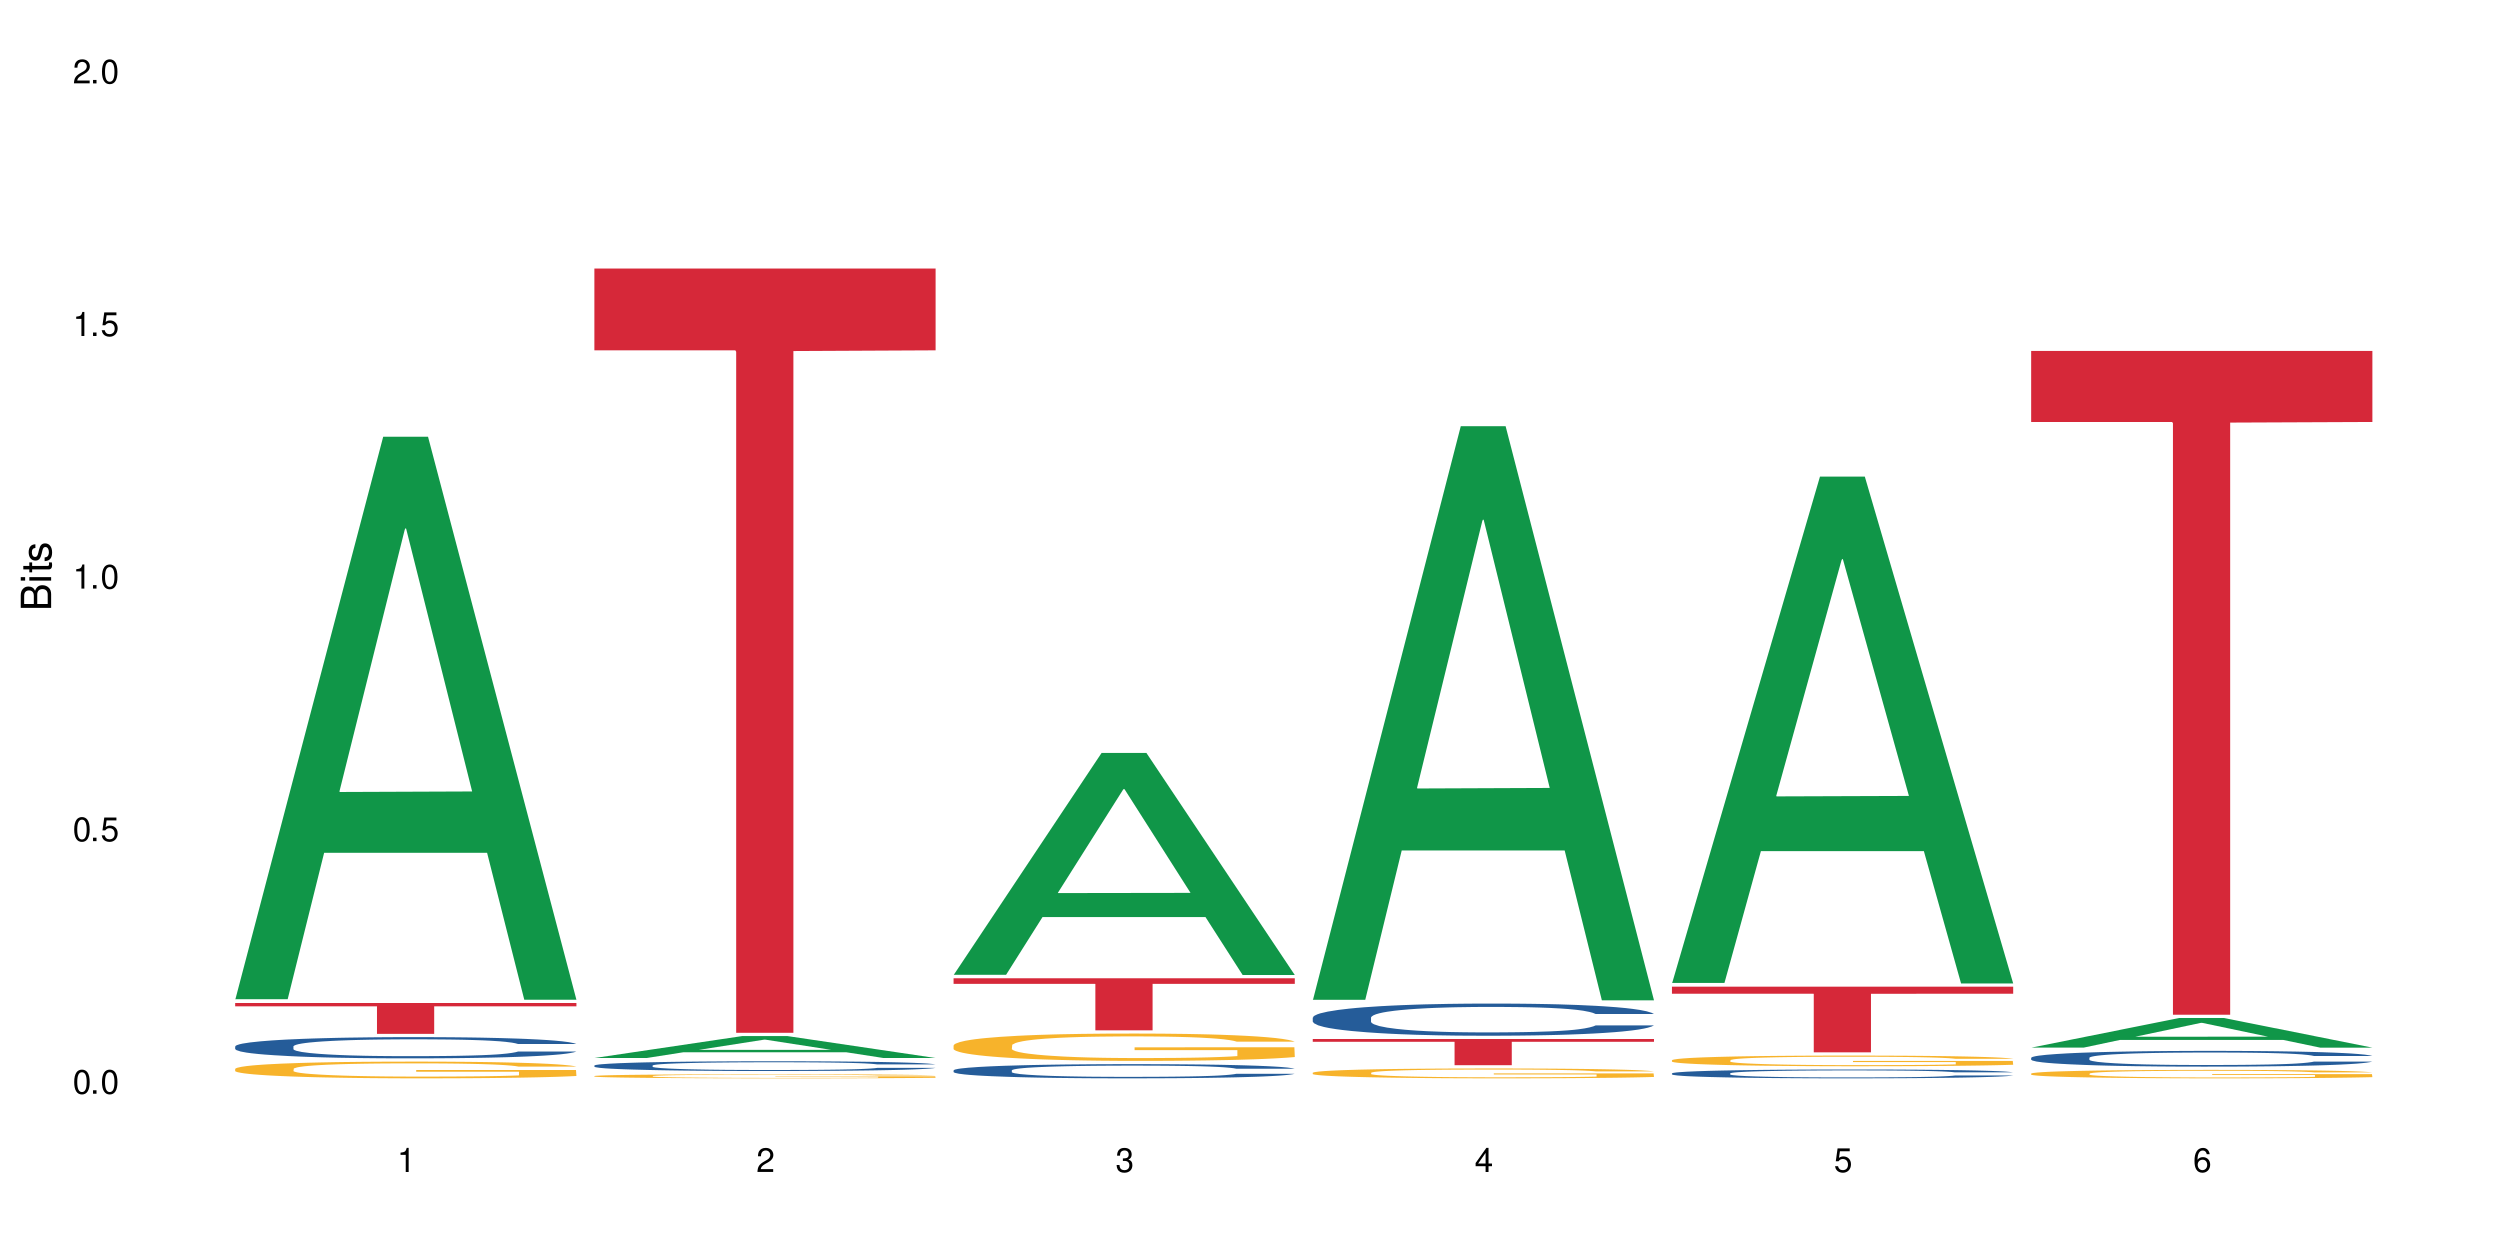 <?xml version="1.0" encoding="UTF-8"?>
<svg xmlns="http://www.w3.org/2000/svg" xmlns:xlink="http://www.w3.org/1999/xlink" width="720" height="360" viewBox="0 0 720 360">
<defs>
<g>
<g id="glyph-0-0">
</g>
<g id="glyph-0-1">
<path d="M 2.641 -6.938 C 2 -6.938 1.422 -6.656 1.078 -6.172 C 0.641 -5.562 0.406 -4.641 0.406 -3.359 C 0.406 -1.016 1.188 0.219 2.641 0.219 C 4.078 0.219 4.859 -1.016 4.859 -3.297 C 4.859 -4.641 4.656 -5.547 4.203 -6.172 C 3.844 -6.656 3.281 -6.938 2.641 -6.938 Z M 2.641 -6.188 C 3.547 -6.188 4 -5.25 4 -3.375 C 4 -1.406 3.562 -0.484 2.625 -0.484 C 1.734 -0.484 1.281 -1.438 1.281 -3.344 C 1.281 -5.25 1.734 -6.188 2.641 -6.188 Z M 2.641 -6.188 "/>
</g>
<g id="glyph-0-2">
<path d="M 1.828 -1 L 0.828 -1 L 0.828 0 L 1.828 0 Z M 1.828 -1 "/>
</g>
<g id="glyph-0-3">
<path d="M 4.562 -6.797 L 1.062 -6.797 L 0.547 -3.094 L 1.328 -3.094 C 1.719 -3.562 2.047 -3.734 2.578 -3.734 C 3.484 -3.734 4.062 -3.109 4.062 -2.094 C 4.062 -1.125 3.484 -0.531 2.578 -0.531 C 1.828 -0.531 1.375 -0.906 1.188 -1.672 L 0.328 -1.672 C 0.453 -1.109 0.547 -0.844 0.75 -0.594 C 1.125 -0.078 1.828 0.219 2.594 0.219 C 3.969 0.219 4.922 -0.781 4.922 -2.219 C 4.922 -3.562 4.031 -4.484 2.719 -4.484 C 2.25 -4.484 1.859 -4.359 1.469 -4.062 L 1.734 -5.969 L 4.562 -5.969 Z M 4.562 -6.797 "/>
</g>
<g id="glyph-0-4">
<path d="M 2.484 -4.938 L 2.484 0 L 3.328 0 L 3.328 -6.938 L 2.766 -6.938 C 2.469 -5.875 2.281 -5.734 0.984 -5.562 L 0.984 -4.938 Z M 2.484 -4.938 "/>
</g>
<g id="glyph-0-5">
<path d="M 4.859 -0.828 L 1.281 -0.828 C 1.359 -1.406 1.672 -1.781 2.5 -2.281 L 3.469 -2.828 C 4.406 -3.344 4.906 -4.062 4.906 -4.906 C 4.906 -5.484 4.672 -6.031 4.266 -6.406 C 3.859 -6.766 3.375 -6.938 2.719 -6.938 C 1.859 -6.938 1.219 -6.625 0.844 -6.031 C 0.609 -5.672 0.5 -5.234 0.484 -4.531 L 1.328 -4.531 C 1.359 -5.016 1.406 -5.281 1.531 -5.516 C 1.75 -5.938 2.188 -6.203 2.703 -6.203 C 3.469 -6.203 4.031 -5.641 4.031 -4.891 C 4.031 -4.344 3.719 -3.859 3.125 -3.516 L 2.234 -3 C 0.812 -2.172 0.406 -1.531 0.328 -0.016 L 4.859 -0.016 Z M 4.859 -0.828 "/>
</g>
<g id="glyph-0-6">
<path d="M 2.125 -3.188 L 2.578 -3.188 C 3.5 -3.188 3.984 -2.766 3.984 -1.922 C 3.984 -1.062 3.469 -0.531 2.594 -0.531 C 1.656 -0.531 1.203 -1 1.156 -2.016 L 0.312 -2.016 C 0.344 -1.453 0.438 -1.094 0.609 -0.781 C 0.953 -0.109 1.625 0.219 2.547 0.219 C 3.953 0.219 4.859 -0.625 4.859 -1.938 C 4.859 -2.828 4.516 -3.297 3.703 -3.594 C 4.344 -3.844 4.656 -4.328 4.656 -5.031 C 4.656 -6.219 3.875 -6.938 2.578 -6.938 C 1.203 -6.938 0.484 -6.172 0.453 -4.703 L 1.297 -4.703 C 1.312 -5.125 1.344 -5.359 1.453 -5.578 C 1.641 -5.969 2.062 -6.203 2.594 -6.203 C 3.344 -6.203 3.797 -5.75 3.797 -5 C 3.797 -4.516 3.609 -4.219 3.25 -4.047 C 3.016 -3.953 2.703 -3.922 2.125 -3.906 Z M 2.125 -3.188 "/>
</g>
<g id="glyph-0-7">
<path d="M 3.141 -1.672 L 3.141 0 L 3.984 0 L 3.984 -1.672 L 4.984 -1.672 L 4.984 -2.438 L 3.984 -2.438 L 3.984 -6.938 L 3.359 -6.938 L 0.266 -2.578 L 0.266 -1.672 Z M 3.141 -2.438 L 1 -2.438 L 3.141 -5.5 Z M 3.141 -2.438 "/>
</g>
<g id="glyph-0-8">
<path d="M 4.781 -5.125 C 4.609 -6.266 3.891 -6.938 2.844 -6.938 C 2.094 -6.938 1.422 -6.578 1.031 -5.953 C 0.594 -5.266 0.406 -4.422 0.406 -3.172 C 0.406 -2 0.578 -1.25 0.984 -0.641 C 1.359 -0.078 1.953 0.219 2.703 0.219 C 3.984 0.219 4.922 -0.75 4.922 -2.094 C 4.922 -3.375 4.062 -4.281 2.844 -4.281 C 2.172 -4.281 1.641 -4.031 1.281 -3.516 C 1.281 -5.234 1.828 -6.188 2.797 -6.188 C 3.391 -6.188 3.797 -5.797 3.938 -5.125 Z M 2.734 -3.531 C 3.547 -3.531 4.062 -2.953 4.062 -2.031 C 4.062 -1.156 3.484 -0.531 2.703 -0.531 C 1.922 -0.531 1.328 -1.188 1.328 -2.078 C 1.328 -2.938 1.906 -3.531 2.734 -3.531 Z M 2.734 -3.531 "/>
</g>
<g id="glyph-1-0">
</g>
<g id="glyph-1-1">
<path d="M 0 -0.953 L 0 -4.891 C 0 -5.719 -0.234 -6.344 -0.734 -6.797 C -1.188 -7.234 -1.812 -7.469 -2.5 -7.469 C -3.547 -7.469 -4.188 -7 -4.625 -5.875 C -4.984 -6.688 -5.625 -7.094 -6.531 -7.094 C -7.172 -7.094 -7.734 -6.859 -8.141 -6.391 C -8.562 -5.922 -8.75 -5.344 -8.75 -4.5 L -8.75 -0.953 Z M -4.984 -2.062 L -7.766 -2.062 L -7.766 -4.219 C -7.766 -4.844 -7.688 -5.203 -7.453 -5.5 C -7.219 -5.812 -6.859 -5.969 -6.375 -5.969 C -5.891 -5.969 -5.531 -5.812 -5.297 -5.5 C -5.062 -5.203 -4.984 -4.844 -4.984 -4.219 Z M -0.984 -2.062 L -4 -2.062 L -4 -4.781 C -4 -5.766 -3.438 -6.359 -2.484 -6.359 C -1.547 -6.359 -0.984 -5.766 -0.984 -4.781 Z M -0.984 -2.062 "/>
</g>
<g id="glyph-1-2">
<path d="M -6.281 -1.797 L -6.281 -0.797 L 0 -0.797 L 0 -1.797 Z M -8.75 -1.797 L -8.75 -0.797 L -7.484 -0.797 L -7.484 -1.797 Z M -8.75 -1.797 "/>
</g>
<g id="glyph-1-3">
<path d="M -6.281 -3.047 L -6.281 -2.016 L -8.016 -2.016 L -8.016 -1.016 L -6.281 -1.016 L -6.281 -0.172 L -5.469 -0.172 L -5.469 -1.016 L -0.719 -1.016 C -0.078 -1.016 0.281 -1.453 0.281 -2.234 C 0.281 -2.5 0.25 -2.719 0.188 -3.047 L -0.641 -3.047 C -0.609 -2.906 -0.594 -2.766 -0.594 -2.562 C -0.594 -2.141 -0.719 -2.016 -1.156 -2.016 L -5.469 -2.016 L -5.469 -3.047 Z M -6.281 -3.047 "/>
</g>
<g id="glyph-1-4">
<path d="M -4.531 -5.25 C -5.766 -5.25 -6.469 -4.422 -6.469 -2.969 C -6.469 -1.516 -5.719 -0.562 -4.547 -0.562 C -3.562 -0.562 -3.094 -1.062 -2.734 -2.562 L -2.516 -3.484 C -2.344 -4.188 -2.094 -4.469 -1.641 -4.469 C -1.047 -4.469 -0.641 -3.875 -0.641 -3 C -0.641 -2.453 -0.797 -2 -1.062 -1.75 C -1.25 -1.594 -1.422 -1.531 -1.875 -1.469 L -1.875 -0.406 C -0.422 -0.453 0.281 -1.266 0.281 -2.922 C 0.281 -4.5 -0.5 -5.516 -1.719 -5.516 C -2.656 -5.516 -3.172 -4.984 -3.469 -3.734 L -3.703 -2.766 C -3.891 -1.953 -4.156 -1.609 -4.594 -1.609 C -5.188 -1.609 -5.547 -2.125 -5.547 -2.938 C -5.547 -3.75 -5.203 -4.172 -4.531 -4.203 Z M -4.531 -5.25 "/>
</g>
</g>
</defs>
<rect x="-72" y="-36" width="864" height="432" fill="rgb(100%, 100%, 100%)" fill-opacity="1"/>
<path fill-rule="nonzero" fill="rgb(6.275%, 58.824%, 28.235%)" fill-opacity="1" d="M 67.73 287.773 L 67.836 287.621 L 110.359 125.785 L 123.273 125.785 L 166.008 287.926 L 150.992 287.926 L 140.281 245.602 L 93.352 245.602 L 82.852 287.773 L 67.73 287.773 L 97.863 228.094 L 135.977 227.941 L 116.973 152.277 L 116.766 152.125 L 116.555 152.582 L 97.758 227.941 L 97.863 228.094 Z M 67.73 287.773 "/>
<path fill-rule="nonzero" fill="rgb(14.51%, 36.078%, 60%)" fill-opacity="1" d="M 67.73 301.355 L 67.852 301.348 L 67.852 301.215 L 68.211 301.004 L 69.051 300.734 L 69.887 300.551 L 72.047 300.219 L 75.043 299.902 L 78.156 299.656 L 80.434 299.512 L 82.473 299.398 L 87.145 299.191 L 90.145 299.086 L 93.379 298.992 L 97.332 298.895 L 100.211 298.84 L 106.684 298.75 L 111.477 298.711 L 115.191 298.695 L 123.223 298.695 L 128.016 298.719 L 131.492 298.746 L 135.324 298.789 L 138.562 298.84 L 144.195 298.965 L 149.227 299.121 L 151.504 299.211 L 155.102 299.383 L 157.855 299.551 L 159.773 299.695 L 161.934 299.902 L 163.848 300.152 L 165.289 300.438 L 166.008 300.68 L 149.227 300.68 L 148.391 300.457 L 147.43 300.281 L 145.633 300.055 L 143.836 299.891 L 141.316 299.73 L 139.039 299.621 L 135.926 299.516 L 133.168 299.449 L 130.293 299.398 L 127.535 299.367 L 122.262 299.332 L 116.148 299.332 L 113.871 299.344 L 109.199 299.387 L 106.684 299.426 L 103.086 299.504 L 100.57 299.578 L 97.574 299.691 L 95.535 299.785 L 93.02 299.93 L 91.223 300.059 L 89.184 300.242 L 87.984 300.383 L 86.906 300.539 L 85.949 300.723 L 85.23 300.918 L 84.75 301.125 L 84.508 301.328 L 84.508 302.191 L 84.75 302.395 L 85.348 302.629 L 86.906 302.969 L 89.184 303.266 L 91.82 303.5 L 94.336 303.668 L 95.777 303.746 L 97.691 303.836 L 100.688 303.949 L 105.004 304.059 L 107.52 304.105 L 111.355 304.148 L 115.312 304.172 L 120.586 304.172 L 125.258 304.148 L 128.375 304.121 L 131.609 304.078 L 136.043 303.98 L 138.801 303.891 L 141.199 303.785 L 142.996 303.68 L 144.195 303.59 L 145.992 303.418 L 147.43 303.227 L 148.508 303.031 L 149.227 302.84 L 166.008 302.84 L 165.289 303.066 L 164.207 303.281 L 163.129 303.445 L 161.453 303.641 L 159.535 303.812 L 156.777 304.008 L 154.5 304.137 L 151.504 304.277 L 148.75 304.383 L 145.754 304.48 L 141.316 304.59 L 138.441 304.645 L 135.324 304.695 L 131.609 304.742 L 126.938 304.781 L 121.902 304.805 L 117.227 304.809 L 112.195 304.797 L 108.48 304.773 L 103.566 304.723 L 97.453 304.625 L 93.02 304.52 L 89.543 304.41 L 86.547 304.301 L 83.191 304.148 L 78.875 303.902 L 76.238 303.715 L 74.441 303.559 L 72.406 303.34 L 70.969 303.145 L 69.289 302.832 L 68.09 302.434 L 67.73 302.125 Z M 67.73 301.355 "/>
<path fill-rule="nonzero" fill="rgb(96.863%, 70.196%, 16.863%)" fill-opacity="1" d="M 67.73 307.809 L 67.852 307.805 L 67.852 307.715 L 68.332 307.516 L 69.527 307.246 L 71.086 307.02 L 72.766 306.844 L 73.844 306.754 L 75.641 306.621 L 77.199 306.523 L 81.152 306.324 L 86.188 306.141 L 88.945 306.062 L 92.059 305.988 L 96.496 305.902 L 98.531 305.871 L 104.766 305.801 L 111.836 305.758 L 119.625 305.746 L 123.223 305.75 L 128.133 305.766 L 134.848 305.816 L 138.68 305.859 L 141.676 305.902 L 144.793 305.961 L 148.629 306.047 L 152.223 306.152 L 155.102 306.258 L 157.977 306.391 L 160.375 306.531 L 162.41 306.688 L 164.207 306.871 L 165.289 307.023 L 166.008 307.18 L 149.348 307.18 L 148.391 307.023 L 147.309 306.906 L 145.512 306.762 L 143.715 306.656 L 141.918 306.57 L 138.562 306.457 L 135.684 306.387 L 132.09 306.324 L 128.613 306.285 L 124.66 306.258 L 122.262 306.25 L 115.91 306.25 L 110.156 306.281 L 106.801 306.316 L 104.406 306.352 L 101.047 306.418 L 99.012 306.469 L 97.812 306.504 L 94.219 306.641 L 91.82 306.766 L 90.504 306.848 L 88.824 306.98 L 87.625 307.098 L 86.309 307.273 L 85.59 307.406 L 84.629 307.707 L 84.508 308.496 L 84.871 308.664 L 85.59 308.844 L 86.547 309.004 L 87.984 309.172 L 89.422 309.297 L 91.941 309.469 L 94.098 309.582 L 95.777 309.66 L 99.012 309.777 L 100.328 309.816 L 103.445 309.895 L 106.684 309.957 L 110.637 310.012 L 113.633 310.035 L 118.426 310.059 L 124.539 310.059 L 131.73 310.031 L 136.285 309.996 L 139.398 309.961 L 141.438 309.93 L 143.953 309.883 L 145.754 309.84 L 147.43 309.789 L 149.469 309.715 L 149.469 308.664 L 119.863 308.66 L 119.863 308.168 L 165.887 308.164 L 166.008 309.883 L 163.488 310 L 160.375 310.117 L 157.379 310.203 L 154.262 310.277 L 149.828 310.363 L 146.23 310.414 L 140.719 310.477 L 135.684 310.516 L 130.41 310.543 L 125.738 310.555 L 120.223 310.559 L 115.312 310.551 L 110.039 310.523 L 105.844 310.488 L 102.008 310.445 L 98.172 310.387 L 93.379 310.297 L 90.262 310.223 L 87.027 310.129 L 83.789 310.02 L 80.914 309.898 L 78.996 309.809 L 77.078 309.703 L 75.043 309.57 L 73.125 309.422 L 71.688 309.285 L 70.367 309.129 L 69.41 308.984 L 68.449 308.789 L 67.969 308.629 L 67.73 308.492 Z M 67.73 307.809 "/>
<path fill-rule="nonzero" fill="rgb(83.922%, 15.686%, 22.353%)" fill-opacity="1" d="M 67.73 288.863 L 166.008 288.863 L 166.008 289.816 L 125.047 289.824 L 125.047 297.758 L 108.57 297.758 L 108.57 289.832 L 108.332 289.816 L 67.73 289.816 Z M 67.73 288.863 "/>
<path fill-rule="nonzero" fill="rgb(6.275%, 58.824%, 28.235%)" fill-opacity="1" d="M 171.18 304.699 L 171.285 304.695 L 213.809 298.383 L 226.723 298.383 L 269.453 304.707 L 254.441 304.707 L 243.73 303.055 L 196.797 303.055 L 186.297 304.699 L 171.18 304.699 L 201.312 302.371 L 239.426 302.367 L 220.422 299.418 L 220.211 299.41 L 220 299.43 L 201.207 302.367 L 201.312 302.371 Z M 171.18 304.699 "/>
<path fill-rule="nonzero" fill="rgb(14.51%, 36.078%, 60%)" fill-opacity="1" d="M 171.18 306.863 L 171.297 306.863 L 171.297 306.801 L 171.66 306.703 L 172.496 306.578 L 173.336 306.496 L 175.492 306.344 L 178.488 306.195 L 181.605 306.086 L 183.883 306.016 L 185.922 305.965 L 190.594 305.871 L 193.59 305.82 L 196.828 305.777 L 200.781 305.734 L 203.656 305.711 L 210.129 305.668 L 214.922 305.648 L 218.641 305.641 L 226.668 305.641 L 231.461 305.652 L 234.938 305.664 L 238.773 305.688 L 242.008 305.711 L 247.641 305.766 L 252.676 305.836 L 254.953 305.879 L 258.547 305.957 L 261.305 306.035 L 263.223 306.102 L 265.379 306.195 L 267.297 306.312 L 268.734 306.445 L 269.453 306.555 L 252.676 306.555 L 251.836 306.453 L 250.879 306.371 L 249.082 306.266 L 247.281 306.191 L 244.766 306.117 L 242.488 306.07 L 239.371 306.02 L 236.617 305.988 L 233.738 305.965 L 230.984 305.949 L 225.711 305.934 L 219.598 305.934 L 217.32 305.941 L 212.645 305.961 L 210.129 305.98 L 206.535 306.016 L 204.016 306.047 L 201.02 306.098 L 198.984 306.145 L 196.469 306.211 L 194.668 306.27 L 192.633 306.355 L 191.434 306.418 L 190.355 306.488 L 189.395 306.574 L 188.676 306.664 L 188.199 306.758 L 187.957 306.852 L 187.957 307.25 L 188.199 307.344 L 188.797 307.449 L 190.355 307.605 L 192.633 307.742 L 195.27 307.852 L 197.785 307.93 L 199.223 307.965 L 201.141 308.004 L 204.137 308.055 L 208.453 308.109 L 210.969 308.129 L 214.805 308.148 L 218.758 308.16 L 224.031 308.16 L 228.707 308.148 L 231.82 308.137 L 235.059 308.117 L 239.492 308.07 L 242.25 308.031 L 244.645 307.98 L 246.445 307.934 L 247.641 307.891 L 249.441 307.812 L 250.879 307.727 L 251.957 307.637 L 252.676 307.547 L 269.453 307.547 L 268.734 307.652 L 267.656 307.75 L 266.578 307.824 L 264.898 307.914 L 262.984 307.996 L 260.227 308.086 L 257.949 308.145 L 254.953 308.207 L 252.195 308.258 L 249.199 308.301 L 244.766 308.352 L 241.891 308.379 L 238.773 308.402 L 235.059 308.422 L 230.383 308.438 L 225.352 308.449 L 220.676 308.453 L 215.645 308.445 L 211.926 308.438 L 207.012 308.414 L 200.902 308.367 L 196.469 308.32 L 192.992 308.27 L 189.996 308.219 L 186.641 308.148 L 182.324 308.035 L 179.688 307.949 L 177.891 307.875 L 175.852 307.777 L 174.414 307.688 L 172.738 307.543 L 171.539 307.359 L 171.18 307.219 Z M 171.18 306.863 "/>
<path fill-rule="nonzero" fill="rgb(96.863%, 70.196%, 16.863%)" fill-opacity="1" d="M 171.18 309.891 L 171.297 309.891 L 171.297 309.867 L 171.777 309.82 L 172.977 309.754 L 174.535 309.699 L 176.211 309.656 L 177.293 309.633 L 179.09 309.602 L 180.648 309.578 L 184.602 309.531 L 189.637 309.484 L 192.391 309.465 L 195.508 309.449 L 199.941 309.426 L 201.98 309.418 L 208.211 309.402 L 215.281 309.391 L 226.668 309.391 L 231.582 309.395 L 238.293 309.406 L 242.129 309.418 L 245.125 309.426 L 248.242 309.441 L 252.078 309.461 L 255.672 309.488 L 258.547 309.516 L 261.426 309.547 L 263.82 309.582 L 265.859 309.617 L 267.656 309.664 L 268.734 309.699 L 269.453 309.738 L 252.797 309.738 L 251.836 309.699 L 250.758 309.672 L 248.961 309.637 L 247.164 309.609 L 245.363 309.59 L 242.008 309.562 L 239.133 309.547 L 235.539 309.531 L 232.062 309.52 L 228.105 309.516 L 225.711 309.512 L 219.359 309.512 L 213.605 309.52 L 210.25 309.527 L 207.852 309.535 L 204.496 309.551 L 202.461 309.566 L 201.262 309.574 L 197.664 309.605 L 195.27 309.637 L 193.949 309.656 L 192.273 309.688 L 191.074 309.719 L 189.754 309.762 L 189.035 309.793 L 188.078 309.867 L 187.957 310.059 L 188.316 310.098 L 189.035 310.145 L 189.996 310.18 L 191.434 310.223 L 192.871 310.254 L 195.387 310.293 L 197.547 310.324 L 199.223 310.34 L 202.461 310.371 L 203.777 310.379 L 206.895 310.398 L 210.129 310.414 L 214.086 310.426 L 217.082 310.434 L 221.875 310.438 L 227.988 310.438 L 235.18 310.43 L 239.73 310.422 L 242.848 310.414 L 244.887 310.406 L 247.402 310.395 L 249.199 310.383 L 250.879 310.371 L 252.914 310.355 L 252.914 310.098 L 223.312 310.098 L 223.312 309.977 L 269.336 309.977 L 269.453 310.395 L 266.938 310.426 L 263.82 310.453 L 260.824 310.473 L 257.711 310.492 L 253.273 310.512 L 249.68 310.523 L 244.168 310.539 L 239.133 310.551 L 233.859 310.555 L 229.184 310.559 L 218.758 310.559 L 213.484 310.551 L 209.289 310.543 L 205.457 310.531 L 201.621 310.52 L 196.828 310.496 L 193.711 310.477 L 190.473 310.453 L 187.238 310.43 L 184.363 310.398 L 180.527 310.352 L 178.488 310.32 L 176.57 310.281 L 175.133 310.25 L 173.816 310.211 L 172.855 310.176 L 171.898 310.129 L 171.418 310.09 L 171.18 310.059 Z M 171.18 309.891 "/>
<path fill-rule="nonzero" fill="rgb(83.922%, 15.686%, 22.353%)" fill-opacity="1" d="M 171.18 77.332 L 269.453 77.332 L 269.453 100.895 L 228.496 101.102 L 228.496 297.445 L 212.02 297.445 L 212.02 101.309 L 211.777 100.895 L 171.18 100.895 Z M 171.18 77.332 "/>
<path fill-rule="nonzero" fill="rgb(6.275%, 58.824%, 28.235%)" fill-opacity="1" d="M 274.629 280.75 L 274.73 280.691 L 317.254 216.848 L 330.168 216.848 L 372.902 280.809 L 357.887 280.809 L 347.18 264.113 L 300.246 264.113 L 289.746 280.75 L 274.629 280.75 L 304.762 257.207 L 342.875 257.148 L 323.871 227.297 L 323.66 227.238 L 323.449 227.418 L 304.656 257.148 L 304.762 257.207 Z M 274.629 280.75 "/>
<path fill-rule="nonzero" fill="rgb(14.51%, 36.078%, 60%)" fill-opacity="1" d="M 274.629 308.254 L 274.746 308.25 L 274.746 308.16 L 275.105 308.016 L 275.945 307.836 L 276.785 307.715 L 278.941 307.496 L 281.938 307.281 L 285.055 307.117 L 287.332 307.02 L 289.367 306.945 L 294.043 306.809 L 297.039 306.734 L 300.273 306.672 L 304.23 306.609 L 307.105 306.57 L 313.578 306.512 L 318.371 306.484 L 322.086 306.477 L 330.117 306.477 L 334.91 306.488 L 338.387 306.508 L 342.223 306.539 L 345.457 306.57 L 351.09 306.652 L 356.125 306.758 L 358.402 306.82 L 361.996 306.934 L 364.754 307.047 L 366.672 307.145 L 368.828 307.281 L 370.746 307.449 L 372.184 307.641 L 372.902 307.801 L 356.125 307.801 L 355.285 307.652 L 354.324 307.535 L 352.527 307.383 L 350.73 307.273 L 348.215 307.164 L 345.938 307.094 L 342.82 307.023 L 340.062 306.98 L 337.188 306.945 L 334.43 306.922 L 329.156 306.902 L 323.047 306.902 L 320.77 306.906 L 316.094 306.938 L 313.578 306.965 L 309.98 307.016 L 307.465 307.066 L 304.469 307.141 L 302.434 307.203 L 299.914 307.301 L 298.117 307.387 L 296.078 307.508 L 294.883 307.602 L 293.801 307.707 L 292.844 307.832 L 292.125 307.961 L 291.645 308.098 L 291.406 308.234 L 291.406 308.812 L 291.645 308.945 L 292.246 309.102 L 293.801 309.332 L 296.078 309.527 L 298.715 309.688 L 301.234 309.797 L 302.672 309.852 L 304.59 309.91 L 307.586 309.984 L 311.898 310.059 L 314.418 310.09 L 318.25 310.117 L 322.207 310.133 L 327.48 310.133 L 332.152 310.117 L 335.27 310.102 L 338.508 310.07 L 342.941 310.008 L 345.695 309.949 L 348.094 309.875 L 349.891 309.805 L 351.09 309.746 L 352.887 309.629 L 354.324 309.504 L 355.406 309.371 L 356.125 309.246 L 372.902 309.246 L 372.184 309.395 L 371.105 309.539 L 370.027 309.648 L 368.348 309.781 L 366.43 309.895 L 363.676 310.027 L 361.398 310.113 L 358.402 310.203 L 355.645 310.277 L 352.648 310.34 L 348.215 310.414 L 345.336 310.453 L 342.223 310.484 L 338.508 310.516 L 333.832 310.539 L 328.797 310.555 L 324.125 310.559 L 319.09 310.551 L 315.375 310.539 L 310.461 310.504 L 304.348 310.438 L 299.914 310.367 L 296.438 310.293 L 293.441 310.219 L 290.086 310.117 L 285.773 309.953 L 283.137 309.828 L 281.34 309.723 L 279.301 309.578 L 277.863 309.445 L 276.184 309.238 L 274.988 308.973 L 274.629 308.766 Z M 274.629 308.254 "/>
<path fill-rule="nonzero" fill="rgb(96.863%, 70.196%, 16.863%)" fill-opacity="1" d="M 274.629 301.035 L 274.746 301.027 L 274.746 300.887 L 275.227 300.562 L 276.426 300.117 L 277.984 299.75 L 279.66 299.461 L 280.738 299.309 L 282.535 299.094 L 284.094 298.938 L 288.051 298.613 L 293.082 298.312 L 295.84 298.18 L 298.957 298.059 L 303.391 297.922 L 305.43 297.871 L 311.66 297.758 L 318.73 297.684 L 326.52 297.664 L 330.117 297.672 L 335.031 297.699 L 341.742 297.777 L 345.578 297.852 L 348.574 297.922 L 351.688 298.016 L 355.523 298.16 L 359.121 298.332 L 361.996 298.504 L 364.871 298.723 L 367.27 298.949 L 369.309 299.203 L 371.105 299.504 L 372.184 299.758 L 372.902 300.008 L 356.242 300.008 L 355.285 299.758 L 354.207 299.562 L 352.41 299.324 L 350.609 299.152 L 348.812 299.016 L 345.457 298.828 L 342.582 298.715 L 338.984 298.613 L 335.512 298.547 L 331.555 298.504 L 329.156 298.492 L 322.805 298.492 L 317.055 298.543 L 313.699 298.598 L 311.301 298.656 L 307.945 298.766 L 305.906 298.852 L 304.707 298.906 L 301.113 299.129 L 298.715 299.332 L 297.398 299.469 L 295.719 299.684 L 294.523 299.879 L 293.203 300.168 L 292.484 300.383 L 291.527 300.871 L 291.406 302.164 L 291.766 302.438 L 292.484 302.734 L 293.441 302.992 L 294.883 303.266 L 296.32 303.473 L 298.836 303.754 L 300.992 303.941 L 302.672 304.062 L 305.906 304.258 L 307.227 304.324 L 310.34 304.453 L 313.578 304.555 L 317.531 304.641 L 320.527 304.684 L 325.324 304.719 L 331.434 304.719 L 338.625 304.676 L 343.18 304.617 L 346.297 304.559 L 348.332 304.512 L 350.852 304.43 L 352.648 304.359 L 354.324 304.281 L 356.363 304.156 L 356.363 302.438 L 326.762 302.43 L 326.762 301.625 L 372.781 301.617 L 372.902 304.43 L 370.387 304.625 L 367.27 304.812 L 364.273 304.957 L 361.156 305.078 L 356.723 305.215 L 353.129 305.301 L 347.613 305.402 L 342.582 305.465 L 337.309 305.508 L 332.633 305.531 L 327.121 305.539 L 322.207 305.523 L 316.934 305.48 L 312.738 305.422 L 308.902 305.352 L 305.07 305.258 L 300.273 305.105 L 297.16 304.984 L 293.922 304.832 L 290.688 304.652 L 287.809 304.461 L 285.895 304.309 L 283.977 304.137 L 281.938 303.922 L 280.02 303.676 L 278.582 303.453 L 277.262 303.199 L 276.305 302.965 L 275.348 302.641 L 274.867 302.383 L 274.629 302.16 Z M 274.629 301.035 "/>
<path fill-rule="nonzero" fill="rgb(83.922%, 15.686%, 22.353%)" fill-opacity="1" d="M 274.629 281.746 L 372.902 281.746 L 372.902 283.352 L 331.945 283.363 L 331.945 296.727 L 315.465 296.727 L 315.465 283.379 L 315.227 283.352 L 274.629 283.352 Z M 274.629 281.746 "/>
<path fill-rule="nonzero" fill="rgb(6.275%, 58.824%, 28.235%)" fill-opacity="1" d="M 378.074 287.941 L 378.18 287.789 L 420.703 122.746 L 433.617 122.746 L 476.352 288.098 L 461.336 288.098 L 450.625 244.938 L 403.695 244.938 L 393.195 287.941 L 378.074 287.941 L 408.207 227.082 L 446.32 226.926 L 427.316 149.762 L 427.109 149.609 L 426.898 150.074 L 408.105 226.926 L 408.207 227.082 Z M 378.074 287.941 "/>
<path fill-rule="nonzero" fill="rgb(14.51%, 36.078%, 60%)" fill-opacity="1" d="M 378.074 293.062 L 378.195 293.055 L 378.195 292.852 L 378.555 292.531 L 379.395 292.125 L 380.23 291.844 L 382.391 291.344 L 385.387 290.863 L 388.5 290.492 L 390.777 290.27 L 392.816 290.102 L 397.492 289.789 L 400.488 289.629 L 403.723 289.484 L 407.676 289.34 L 410.555 289.254 L 417.027 289.121 L 421.82 289.062 L 425.535 289.035 L 433.566 289.035 L 438.359 289.07 L 441.836 289.113 L 445.668 289.18 L 448.906 289.254 L 454.539 289.441 L 459.57 289.68 L 461.848 289.812 L 465.445 290.074 L 468.199 290.328 L 470.117 290.551 L 472.277 290.863 L 474.191 291.242 L 475.633 291.676 L 476.352 292.039 L 459.57 292.039 L 458.734 291.699 L 457.773 291.438 L 455.977 291.09 L 454.18 290.848 L 451.66 290.602 L 449.383 290.441 L 446.27 290.277 L 443.512 290.176 L 440.637 290.102 L 437.879 290.051 L 432.605 290 L 426.492 290 L 424.215 290.016 L 419.543 290.086 L 417.027 290.145 L 413.43 290.262 L 410.914 290.371 L 407.918 290.543 L 405.879 290.684 L 403.363 290.906 L 401.566 291.102 L 399.527 291.379 L 398.328 291.59 L 397.25 291.828 L 396.293 292.105 L 395.574 292.402 L 395.094 292.715 L 394.855 293.02 L 394.855 294.332 L 395.094 294.637 L 395.691 294.992 L 397.25 295.508 L 399.527 295.957 L 402.164 296.312 L 404.68 296.566 L 406.121 296.684 L 408.035 296.82 L 411.035 296.988 L 415.348 297.156 L 417.863 297.227 L 421.699 297.293 L 425.656 297.328 L 430.93 297.328 L 435.602 297.293 L 438.719 297.25 L 441.953 297.184 L 446.387 297.039 L 449.145 296.902 L 451.543 296.742 L 453.34 296.582 L 454.539 296.445 L 456.336 296.184 L 457.773 295.898 L 458.852 295.602 L 459.57 295.312 L 476.352 295.312 L 475.633 295.652 L 474.555 295.98 L 473.473 296.227 L 471.797 296.523 L 469.879 296.785 L 467.121 297.082 L 464.844 297.277 L 461.848 297.488 L 459.094 297.648 L 456.098 297.793 L 451.66 297.961 L 448.785 298.047 L 445.668 298.121 L 441.953 298.191 L 437.281 298.25 L 432.246 298.281 L 427.574 298.289 L 422.539 298.273 L 418.824 298.242 L 413.91 298.164 L 407.797 298.012 L 403.363 297.852 L 399.887 297.691 L 396.891 297.52 L 393.535 297.293 L 389.223 296.922 L 386.586 296.633 L 384.785 296.395 L 382.75 296.066 L 381.312 295.77 L 379.633 295.297 L 378.434 294.695 L 378.074 294.23 Z M 378.074 293.062 "/>
<path fill-rule="nonzero" fill="rgb(96.863%, 70.196%, 16.863%)" fill-opacity="1" d="M 378.074 308.938 L 378.195 308.934 L 378.195 308.883 L 378.676 308.766 L 379.871 308.605 L 381.43 308.473 L 383.109 308.371 L 384.188 308.316 L 385.984 308.238 L 387.543 308.18 L 391.496 308.062 L 396.531 307.953 L 399.289 307.906 L 402.402 307.863 L 406.84 307.816 L 408.875 307.797 L 415.109 307.754 L 422.18 307.73 L 429.969 307.723 L 433.566 307.723 L 438.48 307.734 L 445.191 307.762 L 449.023 307.789 L 452.02 307.816 L 455.137 307.848 L 458.973 307.898 L 462.566 307.961 L 465.445 308.023 L 468.32 308.102 L 470.719 308.184 L 472.754 308.277 L 474.555 308.387 L 475.633 308.477 L 476.352 308.566 L 459.691 308.566 L 458.734 308.477 L 457.652 308.406 L 455.855 308.32 L 454.059 308.258 L 452.262 308.207 L 448.906 308.141 L 446.027 308.102 L 442.434 308.062 L 438.957 308.039 L 435.004 308.023 L 432.605 308.02 L 426.254 308.02 L 420.5 308.039 L 417.145 308.059 L 414.75 308.078 L 411.395 308.117 L 409.355 308.148 L 408.156 308.168 L 404.562 308.25 L 402.164 308.324 L 400.848 308.371 L 399.168 308.449 L 397.969 308.52 L 396.652 308.625 L 395.934 308.699 L 394.973 308.879 L 394.855 309.344 L 395.215 309.441 L 395.934 309.547 L 396.891 309.641 L 398.328 309.742 L 399.766 309.816 L 402.285 309.918 L 404.441 309.984 L 406.121 310.027 L 409.355 310.098 L 410.672 310.121 L 413.789 310.168 L 417.027 310.203 L 420.98 310.234 L 423.977 310.25 L 428.77 310.266 L 434.883 310.266 L 442.074 310.25 L 446.629 310.227 L 449.746 310.207 L 451.781 310.188 L 454.297 310.16 L 456.098 310.133 L 457.773 310.105 L 459.812 310.062 L 459.812 309.441 L 430.211 309.441 L 430.211 309.148 L 476.23 309.148 L 476.352 310.16 L 473.832 310.23 L 470.719 310.297 L 467.723 310.352 L 464.605 310.395 L 460.172 310.441 L 456.574 310.473 L 451.062 310.512 L 446.027 310.535 L 440.754 310.551 L 436.082 310.559 L 430.57 310.559 L 425.656 310.555 L 420.383 310.539 L 416.188 310.52 L 412.352 310.492 L 408.516 310.457 L 403.723 310.402 L 400.605 310.359 L 397.371 310.305 L 394.133 310.242 L 391.258 310.172 L 389.34 310.117 L 387.422 310.055 L 385.387 309.977 L 383.469 309.887 L 382.031 309.809 L 380.711 309.719 L 379.754 309.633 L 378.793 309.516 L 378.316 309.422 L 378.074 309.34 Z M 378.074 308.938 "/>
<path fill-rule="nonzero" fill="rgb(83.922%, 15.686%, 22.353%)" fill-opacity="1" d="M 378.074 299.227 L 476.352 299.227 L 476.352 300.035 L 435.391 300.043 L 435.391 306.785 L 418.914 306.785 L 418.914 300.051 L 418.676 300.035 L 378.074 300.035 Z M 378.074 299.227 "/>
<path fill-rule="nonzero" fill="rgb(6.275%, 58.824%, 28.235%)" fill-opacity="1" d="M 481.523 283.094 L 481.629 282.957 L 524.152 137.258 L 537.066 137.258 L 579.797 283.23 L 564.785 283.23 L 554.074 245.129 L 507.141 245.129 L 496.641 283.094 L 481.523 283.094 L 511.656 229.363 L 549.77 229.227 L 530.766 161.105 L 530.555 160.969 L 530.348 161.379 L 511.551 229.227 L 511.656 229.363 Z M 481.523 283.094 "/>
<path fill-rule="nonzero" fill="rgb(14.51%, 36.078%, 60%)" fill-opacity="1" d="M 481.523 309.121 L 481.645 309.121 L 481.645 309.062 L 482.004 308.977 L 482.84 308.863 L 483.68 308.789 L 485.836 308.648 L 488.832 308.516 L 491.949 308.414 L 494.227 308.355 L 496.266 308.309 L 500.938 308.223 L 503.934 308.18 L 507.172 308.137 L 511.125 308.098 L 514 308.074 L 520.473 308.039 L 525.27 308.023 L 528.984 308.016 L 537.012 308.016 L 541.809 308.023 L 545.281 308.035 L 549.117 308.055 L 552.352 308.074 L 557.984 308.125 L 563.02 308.191 L 565.297 308.23 L 568.891 308.301 L 571.648 308.371 L 573.566 308.43 L 575.723 308.516 L 577.641 308.621 L 579.078 308.742 L 579.797 308.84 L 563.02 308.84 L 562.18 308.746 L 561.223 308.676 L 559.426 308.582 L 557.625 308.512 L 555.109 308.445 L 552.832 308.402 L 549.715 308.355 L 546.961 308.328 L 544.082 308.309 L 541.328 308.293 L 536.055 308.281 L 529.941 308.281 L 527.664 308.285 L 522.992 308.305 L 520.473 308.32 L 516.879 308.352 L 514.363 308.383 L 511.367 308.43 L 509.328 308.469 L 506.812 308.527 L 505.012 308.582 L 502.977 308.66 L 501.777 308.719 L 500.699 308.781 L 499.738 308.859 L 499.02 308.941 L 498.543 309.027 L 498.301 309.109 L 498.301 309.473 L 498.543 309.555 L 499.141 309.652 L 500.699 309.793 L 502.977 309.918 L 505.613 310.016 L 508.129 310.086 L 509.566 310.117 L 511.484 310.156 L 514.48 310.203 L 518.797 310.246 L 521.312 310.266 L 525.148 310.285 L 529.102 310.293 L 534.375 310.293 L 539.051 310.285 L 542.168 310.273 L 545.402 310.254 L 549.836 310.215 L 552.594 310.18 L 554.988 310.133 L 556.789 310.09 L 557.984 310.051 L 559.785 309.98 L 561.223 309.902 L 562.301 309.82 L 563.02 309.742 L 579.797 309.742 L 579.078 309.832 L 578 309.926 L 576.922 309.992 L 575.246 310.074 L 573.328 310.145 L 570.57 310.227 L 568.293 310.281 L 565.297 310.34 L 562.539 310.383 L 559.543 310.422 L 555.109 310.469 L 552.234 310.492 L 549.117 310.512 L 545.402 310.531 L 540.727 310.547 L 535.695 310.559 L 531.02 310.559 L 525.988 310.555 L 522.27 310.547 L 517.359 310.523 L 511.246 310.484 L 506.812 310.438 L 503.336 310.395 L 500.34 310.348 L 496.984 310.285 L 492.668 310.184 L 490.031 310.105 L 488.234 310.039 L 486.195 309.949 L 484.758 309.867 L 483.082 309.734 L 481.883 309.57 L 481.523 309.441 Z M 481.523 309.121 "/>
<path fill-rule="nonzero" fill="rgb(96.863%, 70.196%, 16.863%)" fill-opacity="1" d="M 481.523 305.324 L 481.645 305.32 L 481.645 305.266 L 482.121 305.141 L 483.32 304.965 L 484.879 304.824 L 486.555 304.711 L 487.637 304.652 L 489.434 304.57 L 490.992 304.508 L 494.945 304.383 L 499.98 304.262 L 502.734 304.215 L 505.852 304.164 L 510.285 304.113 L 512.324 304.094 L 518.555 304.047 L 525.629 304.02 L 533.418 304.012 L 537.012 304.016 L 541.926 304.027 L 548.637 304.055 L 552.473 304.086 L 555.469 304.113 L 558.586 304.148 L 562.422 304.203 L 566.016 304.273 L 568.891 304.34 L 571.77 304.422 L 574.164 304.512 L 576.203 304.609 L 578 304.727 L 579.078 304.828 L 579.797 304.926 L 563.141 304.926 L 562.18 304.828 L 561.102 304.75 L 559.305 304.66 L 557.508 304.59 L 555.711 304.539 L 552.352 304.465 L 549.477 304.422 L 545.883 304.383 L 542.406 304.355 L 538.449 304.34 L 536.055 304.332 L 529.703 304.332 L 523.949 304.352 L 520.594 304.375 L 518.195 304.398 L 514.84 304.441 L 512.805 304.473 L 511.605 304.496 L 508.008 304.582 L 505.613 304.66 L 504.293 304.715 L 502.617 304.797 L 501.418 304.875 L 500.098 304.984 L 499.379 305.07 L 498.422 305.262 L 498.301 305.766 L 498.66 305.871 L 499.379 305.984 L 500.34 306.086 L 501.777 306.191 L 503.215 306.273 L 505.73 306.383 L 507.891 306.457 L 509.566 306.504 L 512.805 306.578 L 514.121 306.605 L 517.238 306.656 L 520.473 306.695 L 524.43 306.727 L 527.426 306.746 L 532.219 306.758 L 538.332 306.758 L 545.523 306.742 L 550.078 306.719 L 553.191 306.699 L 555.23 306.68 L 557.746 306.648 L 559.543 306.617 L 561.223 306.59 L 563.258 306.539 L 563.258 305.871 L 533.656 305.867 L 533.656 305.555 L 579.68 305.551 L 579.797 306.648 L 577.281 306.723 L 574.164 306.797 L 571.168 306.852 L 568.055 306.898 L 563.617 306.953 L 560.023 306.984 L 554.512 307.023 L 549.477 307.051 L 544.203 307.066 L 539.531 307.074 L 534.016 307.078 L 529.102 307.074 L 523.828 307.055 L 519.637 307.035 L 515.801 307.004 L 511.965 306.969 L 507.172 306.91 L 504.055 306.863 L 500.82 306.805 L 497.582 306.734 L 494.707 306.66 L 492.789 306.598 L 490.871 306.531 L 488.832 306.449 L 486.918 306.352 L 485.477 306.266 L 484.16 306.168 L 483.199 306.074 L 482.242 305.949 L 481.762 305.848 L 481.523 305.762 Z M 481.523 305.324 "/>
<path fill-rule="nonzero" fill="rgb(83.922%, 15.686%, 22.353%)" fill-opacity="1" d="M 481.523 284.168 L 579.797 284.168 L 579.797 286.191 L 538.84 286.211 L 538.84 303.074 L 522.363 303.074 L 522.363 286.227 L 522.121 286.191 L 481.523 286.191 Z M 481.523 284.168 "/>
<path fill-rule="nonzero" fill="rgb(6.275%, 58.824%, 28.235%)" fill-opacity="1" d="M 584.973 301.715 L 585.074 301.707 L 627.598 293.188 L 640.512 293.188 L 683.246 301.723 L 668.23 301.723 L 657.523 299.492 L 610.59 299.492 L 600.09 301.715 L 584.973 301.715 L 615.105 298.574 L 653.219 298.566 L 634.215 294.582 L 634.004 294.574 L 633.793 294.598 L 615 298.566 L 615.105 298.574 Z M 584.973 301.715 "/>
<path fill-rule="nonzero" fill="rgb(14.51%, 36.078%, 60%)" fill-opacity="1" d="M 584.973 304.633 L 585.09 304.629 L 585.09 304.527 L 585.449 304.371 L 586.289 304.172 L 587.129 304.035 L 589.285 303.789 L 592.281 303.555 L 595.398 303.371 L 597.676 303.262 L 599.711 303.18 L 604.387 303.027 L 607.383 302.949 L 610.617 302.879 L 614.574 302.809 L 617.449 302.766 L 623.922 302.699 L 628.715 302.672 L 632.43 302.656 L 640.461 302.656 L 645.254 302.676 L 648.73 302.695 L 652.566 302.73 L 655.801 302.766 L 661.434 302.855 L 666.469 302.973 L 668.746 303.039 L 672.34 303.168 L 675.098 303.293 L 677.016 303.398 L 679.172 303.555 L 681.09 303.738 L 682.527 303.953 L 683.246 304.129 L 666.469 304.129 L 665.629 303.965 L 664.672 303.836 L 662.871 303.664 L 661.074 303.547 L 658.559 303.426 L 656.281 303.348 L 653.164 303.266 L 650.406 303.219 L 647.531 303.18 L 644.773 303.156 L 639.504 303.129 L 633.391 303.129 L 631.113 303.141 L 626.438 303.172 L 623.922 303.199 L 620.328 303.258 L 617.809 303.312 L 614.812 303.395 L 612.777 303.465 L 610.258 303.574 L 608.461 303.668 L 606.426 303.805 L 605.227 303.91 L 604.148 304.027 L 603.188 304.164 L 602.469 304.309 L 601.988 304.461 L 601.75 304.609 L 601.75 305.254 L 601.988 305.402 L 602.59 305.574 L 604.148 305.828 L 606.426 306.047 L 609.059 306.223 L 611.578 306.348 L 613.016 306.406 L 614.934 306.473 L 617.93 306.555 L 622.242 306.637 L 624.762 306.672 L 628.598 306.703 L 632.551 306.719 L 637.824 306.719 L 642.5 306.703 L 645.613 306.684 L 648.852 306.648 L 653.285 306.578 L 656.043 306.512 L 658.438 306.434 L 660.234 306.355 L 661.434 306.289 L 663.23 306.16 L 664.672 306.02 L 665.75 305.875 L 666.469 305.734 L 683.246 305.734 L 682.527 305.898 L 681.449 306.062 L 680.371 306.18 L 678.691 306.328 L 676.773 306.453 L 674.02 306.602 L 671.742 306.695 L 668.746 306.801 L 665.988 306.879 L 662.992 306.949 L 658.559 307.031 L 655.68 307.074 L 652.566 307.109 L 648.852 307.145 L 644.176 307.172 L 639.141 307.188 L 634.469 307.191 L 629.434 307.184 L 625.719 307.168 L 620.805 307.129 L 614.695 307.055 L 610.258 306.977 L 606.785 306.898 L 603.789 306.816 L 600.43 306.703 L 596.117 306.52 L 593.48 306.379 L 591.684 306.266 L 589.645 306.102 L 588.207 305.957 L 586.527 305.727 L 585.332 305.43 L 584.973 305.203 Z M 584.973 304.633 "/>
<path fill-rule="nonzero" fill="rgb(96.863%, 70.196%, 16.863%)" fill-opacity="1" d="M 584.973 309.172 L 585.09 309.168 L 585.09 309.125 L 585.57 309.023 L 586.77 308.887 L 588.328 308.773 L 590.004 308.684 L 591.082 308.637 L 592.883 308.57 L 594.438 308.523 L 598.395 308.422 L 603.426 308.328 L 606.184 308.289 L 609.301 308.25 L 613.734 308.211 L 615.773 308.195 L 622.004 308.16 L 629.074 308.137 L 636.867 308.129 L 640.461 308.133 L 645.375 308.141 L 652.086 308.164 L 655.922 308.188 L 658.918 308.211 L 662.035 308.238 L 665.867 308.281 L 669.465 308.336 L 672.34 308.391 L 675.215 308.457 L 677.613 308.527 L 679.652 308.605 L 681.449 308.699 L 682.527 308.773 L 683.246 308.852 L 666.586 308.852 L 665.629 308.773 L 664.551 308.715 L 662.754 308.641 L 660.953 308.59 L 659.156 308.547 L 655.801 308.488 L 652.926 308.453 L 649.328 308.422 L 645.855 308.402 L 641.898 308.391 L 639.504 308.383 L 633.148 308.383 L 627.398 308.398 L 624.043 308.418 L 621.645 308.438 L 618.289 308.469 L 616.25 308.496 L 615.055 308.512 L 611.457 308.582 L 609.059 308.645 L 607.742 308.688 L 606.062 308.754 L 604.867 308.812 L 603.547 308.902 L 602.828 308.969 L 601.871 309.121 L 601.75 309.52 L 602.109 309.602 L 602.828 309.695 L 603.789 309.773 L 605.227 309.859 L 606.664 309.922 L 609.18 310.008 L 611.336 310.066 L 613.016 310.105 L 616.25 310.164 L 617.57 310.184 L 620.688 310.223 L 623.922 310.254 L 627.875 310.281 L 630.871 310.297 L 635.668 310.309 L 641.777 310.309 L 648.969 310.293 L 653.523 310.277 L 656.641 310.258 L 658.676 310.242 L 661.195 310.219 L 662.992 310.195 L 664.672 310.172 L 666.707 310.133 L 666.707 309.602 L 637.105 309.602 L 637.105 309.352 L 683.125 309.352 L 683.246 310.219 L 680.73 310.277 L 677.613 310.336 L 674.617 310.379 L 671.5 310.418 L 667.066 310.461 L 663.473 310.488 L 657.957 310.516 L 652.926 310.539 L 647.652 310.551 L 642.977 310.559 L 637.465 310.559 L 632.551 310.555 L 627.277 310.543 L 623.082 310.523 L 619.246 310.504 L 615.414 310.473 L 610.617 310.426 L 607.504 310.391 L 604.266 310.344 L 601.031 310.285 L 598.156 310.227 L 596.238 310.18 L 594.32 310.125 L 592.281 310.059 L 590.363 309.984 L 588.926 309.918 L 587.609 309.84 L 586.648 309.766 L 585.691 309.664 L 585.211 309.586 L 584.973 309.516 Z M 584.973 309.172 "/>
<path fill-rule="nonzero" fill="rgb(83.922%, 15.686%, 22.353%)" fill-opacity="1" d="M 584.973 101.062 L 683.246 101.062 L 683.246 121.527 L 642.289 121.707 L 642.289 292.25 L 625.809 292.25 L 625.809 121.887 L 625.57 121.527 L 584.973 121.527 Z M 584.973 101.062 "/>
<g fill="rgb(0%, 0%, 0%)" fill-opacity="1">
<use xlink:href="#glyph-0-1" x="20.965" y="314.993"/>
<use xlink:href="#glyph-0-2" x="25.965" y="314.993"/>
<use xlink:href="#glyph-0-1" x="28.965" y="314.993"/>
</g>
<g fill="rgb(0%, 0%, 0%)" fill-opacity="1">
<use xlink:href="#glyph-0-1" x="20.965" y="242.251"/>
<use xlink:href="#glyph-0-2" x="25.965" y="242.251"/>
<use xlink:href="#glyph-0-3" x="28.965" y="242.251"/>
</g>
<g fill="rgb(0%, 0%, 0%)" fill-opacity="1">
<use xlink:href="#glyph-0-4" x="20.965" y="169.509"/>
<use xlink:href="#glyph-0-2" x="25.965" y="169.509"/>
<use xlink:href="#glyph-0-1" x="28.965" y="169.509"/>
</g>
<g fill="rgb(0%, 0%, 0%)" fill-opacity="1">
<use xlink:href="#glyph-0-4" x="20.965" y="96.767"/>
<use xlink:href="#glyph-0-2" x="25.965" y="96.767"/>
<use xlink:href="#glyph-0-3" x="28.965" y="96.767"/>
</g>
<g fill="rgb(0%, 0%, 0%)" fill-opacity="1">
<use xlink:href="#glyph-0-5" x="20.965" y="24.024"/>
<use xlink:href="#glyph-0-2" x="25.965" y="24.024"/>
<use xlink:href="#glyph-0-1" x="28.965" y="24.024"/>
</g>
<g fill="rgb(0%, 0%, 0%)" fill-opacity="1">
<use xlink:href="#glyph-0-4" x="114.367" y="337.532"/>
</g>
<g fill="rgb(0%, 0%, 0%)" fill-opacity="1">
<use xlink:href="#glyph-0-5" x="217.816" y="337.532"/>
</g>
<g fill="rgb(0%, 0%, 0%)" fill-opacity="1">
<use xlink:href="#glyph-0-6" x="321.266" y="337.532"/>
</g>
<g fill="rgb(0%, 0%, 0%)" fill-opacity="1">
<use xlink:href="#glyph-0-7" x="424.711" y="337.532"/>
</g>
<g fill="rgb(0%, 0%, 0%)" fill-opacity="1">
<use xlink:href="#glyph-0-3" x="528.16" y="337.532"/>
</g>
<g fill="rgb(0%, 0%, 0%)" fill-opacity="1">
<use xlink:href="#glyph-0-8" x="631.609" y="337.532"/>
</g>
<g fill="rgb(0%, 0%, 0%)" fill-opacity="1">
<use xlink:href="#glyph-1-1" x="14.725" y="176.012"/>
<use xlink:href="#glyph-1-2" x="14.725" y="168.012"/>
<use xlink:href="#glyph-1-3" x="14.725" y="165.012"/>
<use xlink:href="#glyph-1-4" x="14.725" y="162.012"/>
</g>
</svg>
